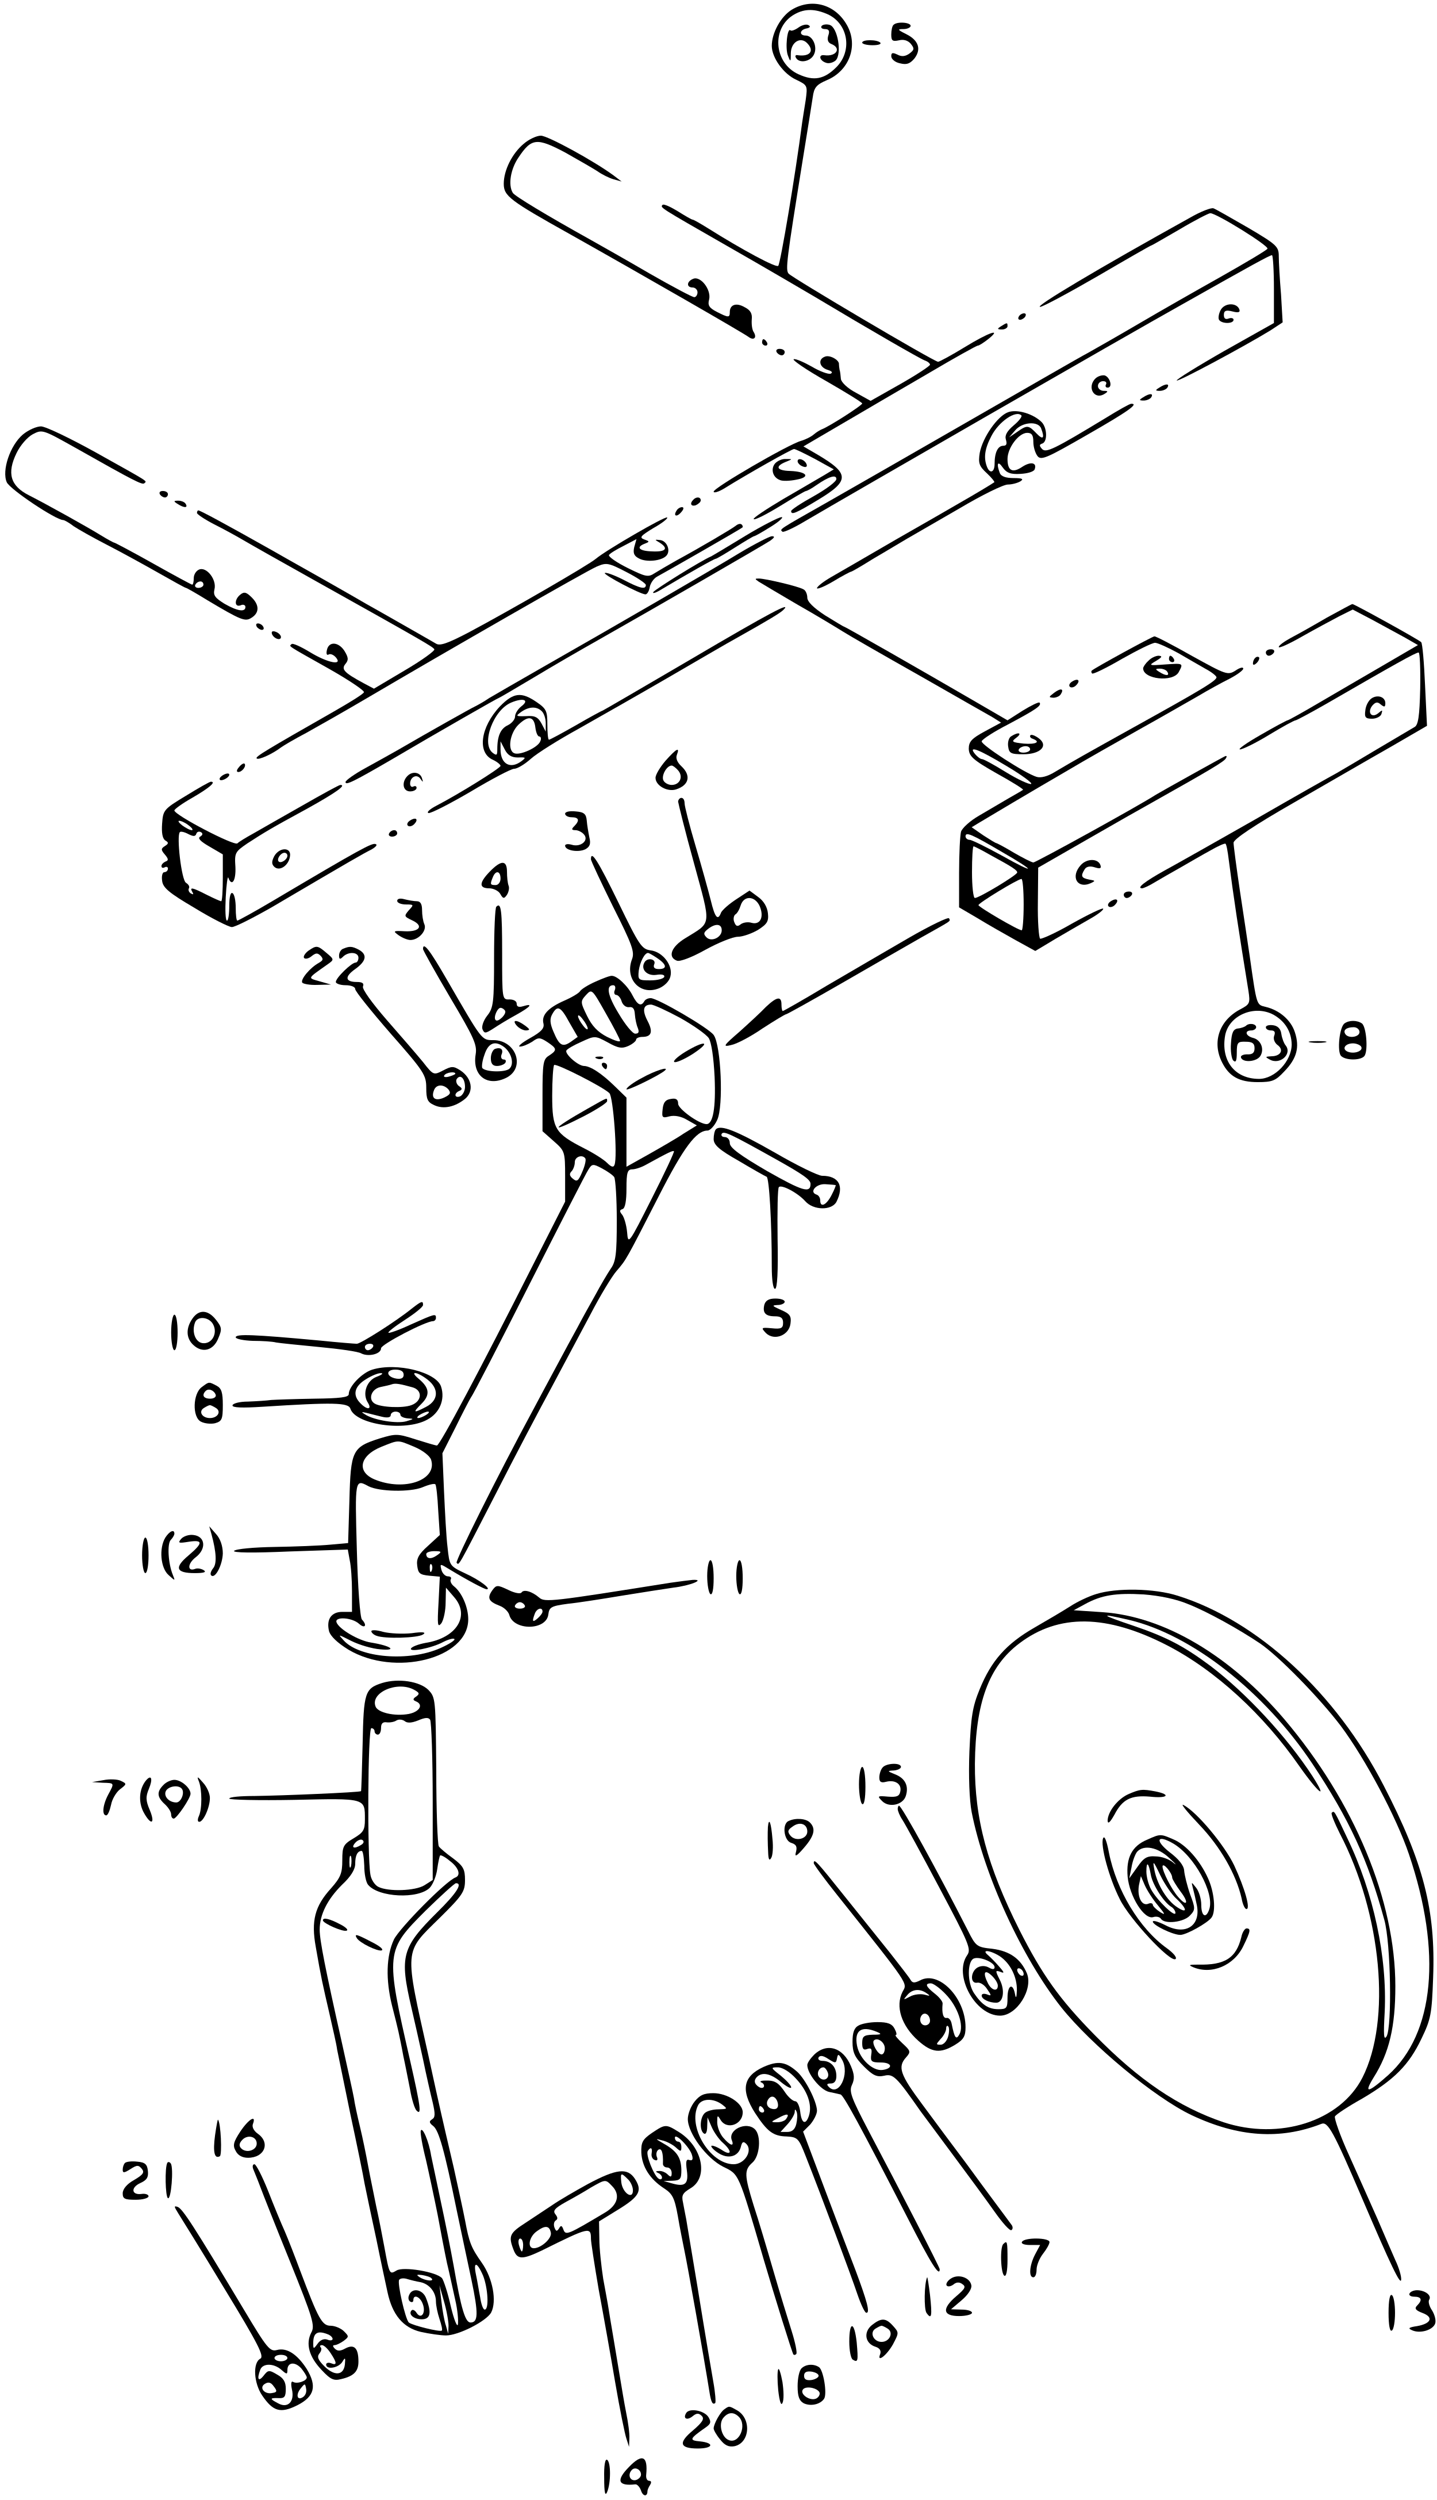 <?xml version="1.0" standalone="no"?>
<!DOCTYPE svg PUBLIC "-//W3C//DTD SVG 20010904//EN"
 "http://www.w3.org/TR/2001/REC-SVG-20010904/DTD/svg10.dtd">
<svg version="1.0" xmlns="http://www.w3.org/2000/svg"
 width="445pt" height="774pt" viewBox="0 0 445 774"
 preserveAspectRatio="xMidYMid meet">
<g transform="translate(0,774) scale(0.1,-0.1)"
fill="#000000" stroke="none">
<path d="M2452 7710 c-34 -21 -62 -72 -62 -112 0 -36 36 -87 76 -105 35 -17
35 -18 29 -63 -4 -25 -9 -56 -11 -70 -21 -162 -67 -435 -74 -443 -6 -7 -112
50 -217 116 -24 15 -45 27 -48 27 -3 0 -24 12 -46 26 -23 14 -43 23 -47 20 -8
-9 -12 -6 199 -127 107 -61 230 -133 274 -159 167 -100 323 -190 339 -196 9
-3 16 -9 16 -13 0 -4 -41 -31 -92 -60 l-92 -52 -45 25 c-27 14 -46 33 -47 43
-1 10 -2 23 -4 28 -1 6 -2 13 -2 17 2 13 -28 30 -43 24 -23 -8 -18 -33 8 -41
13 -4 17 -8 9 -12 -7 -2 -33 7 -58 22 -25 14 -50 25 -56 23 -6 -2 39 -33 101
-68 61 -35 111 -66 111 -69 0 -6 -103 -72 -125 -80 -5 -2 -17 -9 -25 -16 -8
-7 -26 -16 -40 -20 -39 -11 -270 -145 -270 -157 0 -5 15 -1 33 10 74 46 209
122 216 122 4 0 33 -14 65 -31 l58 -32 -28 -17 c-16 -9 -73 -43 -127 -74 -54
-32 -96 -60 -93 -63 3 -4 40 15 81 40 42 26 78 47 81 47 3 0 18 8 32 18 39 27
62 34 62 19 0 -8 -31 -31 -70 -53 -38 -21 -70 -42 -70 -46 0 -13 13 -8 84 35
98 59 97 81 -3 140 l-43 25 123 72 c68 40 188 110 267 156 78 46 146 84 150
84 4 0 18 9 32 20 45 36 2 21 -73 -25 -41 -25 -78 -45 -82 -45 -12 0 -452 260
-463 273 -10 12 -6 42 43 347 15 91 29 181 32 200 4 29 11 38 44 52 71 30 99
111 59 175 -37 61 -108 79 -168 43z m113 -15 c62 -30 75 -113 25 -163 -37 -37
-69 -44 -117 -22 -78 35 -85 146 -12 186 32 18 64 17 104 -1z"/>
<path d="M2473 7655 c-11 -8 -23 -12 -25 -9 -10 10 -17 -56 -8 -78 8 -21 9
-21 9 8 1 34 30 51 50 31 24 -24 10 -43 -28 -38 -7 2 -10 -2 -6 -8 10 -18 44
-12 55 9 13 24 -3 60 -25 60 -21 0 -19 18 3 22 10 2 13 6 6 10 -6 4 -20 1 -31
-7z"/>
<path d="M2544 7659 c-3 -5 2 -9 11 -9 12 0 15 -6 10 -20 -4 -13 -1 -22 9 -26
33 -13 16 -40 -21 -35 -19 3 -16 -16 4 -23 9 -4 23 0 31 7 20 21 6 103 -19
110 -10 3 -22 1 -25 -4z"/>
<path d="M2767 7663 c-4 -3 -7 -17 -7 -30 0 -19 4 -22 23 -18 15 4 28 0 37
-10 12 -15 12 -19 -4 -31 -13 -9 -24 -10 -37 -3 -15 7 -19 6 -19 -5 0 -9 12
-19 27 -22 20 -5 30 -2 44 14 23 29 14 57 -24 76 -28 14 -29 16 -9 16 12 0 22
5 22 10 0 11 -43 14 -53 3z"/>
<path d="M2670 7608 c0 -4 14 -8 32 -8 17 0 28 3 24 8 -10 10 -56 10 -56 0z"/>
<path d="M1622 7295 c-36 -30 -62 -82 -62 -124 0 -38 19 -52 205 -156 226
-127 539 -307 553 -318 16 -12 27 -3 16 15 -5 7 -7 24 -6 39 2 18 -4 29 -22
38 -26 15 -46 8 -46 -15 0 -18 -4 -18 -41 1 -23 12 -28 20 -23 38 7 30 -26 73
-49 64 -21 -8 -22 -27 -2 -27 8 0 15 -7 15 -15 0 -8 -5 -15 -10 -15 -6 0 -68
33 -138 73 -70 41 -152 87 -182 104 -140 78 -236 136 -242 146 -15 24 -7 74
18 110 40 60 57 61 144 15 41 -23 86 -49 100 -58 14 -10 36 -21 50 -25 l25 -7
-25 19 c-61 45 -204 123 -225 123 -13 0 -37 -11 -53 -25z"/>
<path d="M3685 7066 c-285 -158 -483 -276 -464 -276 8 0 88 43 178 95 89 52
164 95 166 95 2 0 41 23 88 50 47 28 90 50 95 50 19 0 182 -101 177 -110 -3
-5 -67 -43 -143 -86 -75 -42 -189 -107 -252 -144 -63 -37 -135 -78 -160 -92
-25 -13 -184 -105 -355 -203 -170 -98 -373 -214 -450 -258 -157 -89 -151 -85
-142 -93 3 -3 34 11 69 32 143 84 985 569 1173 674 211 119 267 150 274 150 3
0 6 -47 6 -105 l0 -105 -153 -86 c-84 -48 -150 -89 -148 -92 5 -4 210 106 290
155 l38 25 -5 86 c-4 48 -7 101 -7 119 0 30 -7 36 -95 88 -52 30 -101 58 -107
60 -7 3 -40 -10 -73 -29z"/>
<path d="M3780 6780 c-6 -11 -8 -25 -5 -30 8 -13 45 -13 45 0 0 5 -7 7 -15 4
-10 -4 -15 0 -15 11 0 13 6 16 26 11 19 -5 25 -3 22 6 -8 22 -46 21 -58 -2z"/>
<path d="M3155 6760 c-3 -5 -2 -10 4 -10 5 0 13 5 16 10 3 6 2 10 -4 10 -5 0
-13 -4 -16 -10z"/>
<path d="M3100 6730 c-13 -8 -12 -10 3 -10 9 0 17 5 17 10 0 12 -1 12 -20 0z"/>
<path d="M2360 6680 c0 -5 5 -10 11 -10 5 0 7 5 4 10 -3 6 -8 10 -11 10 -2 0
-4 -4 -4 -10z"/>
<path d="M2405 6650 c3 -5 10 -10 16 -10 5 0 9 5 9 10 0 6 -7 10 -16 10 -8 0
-12 -4 -9 -10z"/>
<path d="M3392 6568 c-27 -27 -3 -68 29 -47 11 7 11 9 -3 9 -10 0 -18 7 -18
15 0 8 7 15 16 15 8 0 12 -4 9 -10 -3 -5 -1 -10 5 -10 17 0 7 34 -10 38 -9 1
-21 -3 -28 -10z"/>
<path d="M3590 6540 c-13 -8 -13 -10 2 -10 9 0 20 5 23 10 8 13 -5 13 -25 0z"/>
<path d="M3540 6510 c-13 -8 -13 -10 2 -10 9 0 20 5 23 10 8 13 -5 13 -25 0z"/>
<path d="M3424 6446 c-160 -97 -185 -109 -197 -96 -9 10 -9 14 1 17 16 6 15
48 -2 66 -26 26 -76 41 -104 31 -33 -12 -79 -78 -88 -126 -5 -32 -2 -41 22
-63 15 -14 25 -27 23 -28 -5 -4 -65 -40 -109 -65 -19 -11 -107 -62 -195 -112
-88 -51 -179 -104 -202 -117 -24 -14 -43 -29 -43 -34 0 -4 23 5 50 21 28 17
53 30 55 30 3 0 35 19 72 42 38 22 84 50 103 61 19 11 92 53 161 93 69 41 136
74 150 74 13 0 31 5 39 10 11 7 6 10 -21 10 -24 0 -39 5 -43 16 -11 29 -6 39
9 17 12 -17 25 -22 55 -20 22 1 42 7 44 14 8 21 -12 25 -38 8 -31 -21 -46 -12
-46 24 0 35 35 81 61 81 14 0 19 -7 19 -28 0 -16 6 -35 13 -44 11 -14 29 -6
154 66 126 72 161 97 136 96 -5 0 -40 -20 -79 -44z m-261 8 c3 -3 -7 -17 -24
-31 -21 -18 -28 -31 -24 -44 4 -13 2 -19 -8 -19 -17 0 -27 -21 -27 -56 0 -27
-15 -32 -24 -8 -10 27 -7 54 14 94 23 45 76 81 93 64z m61 -40 c12 -31 6 -37
-14 -16 -25 26 -29 27 -60 5 l-25 -17 19 22 c22 26 71 29 80 6z"/>
<path d="M71 6395 c-40 -34 -66 -112 -50 -148 10 -22 152 -117 175 -117 3 0
18 -8 32 -19 15 -10 61 -36 102 -57 41 -21 112 -60 158 -86 46 -26 85 -48 88
-48 2 0 32 -17 66 -38 104 -62 117 -67 136 -55 25 15 26 39 2 63 -17 17 -24
19 -36 9 -19 -15 -18 -40 1 -33 8 4 15 1 15 -5 0 -17 -25 -13 -65 10 -29 18
-35 26 -31 44 8 30 -24 71 -47 62 -10 -4 -17 -16 -17 -27 0 -11 -2 -20 -5 -20
-2 0 -56 29 -120 65 -64 36 -119 65 -121 65 -2 0 -21 10 -42 23 -35 22 -164
94 -223 124 -57 29 -68 68 -38 130 12 25 34 50 51 59 29 15 31 14 131 -42 184
-104 208 -116 214 -110 8 8 20 0 -148 94 -81 45 -158 82 -172 82 -14 0 -39
-11 -56 -25z m559 -465 c0 -5 -7 -10 -16 -10 -8 0 -12 5 -9 10 3 6 10 10 16
10 5 0 9 -4 9 -10z"/>
<path d="M2400 6305 c-14 -17 -7 -43 15 -51 8 -4 31 -3 51 1 45 8 33 25 -19
27 -42 1 -48 14 -14 28 22 9 22 9 1 9 -12 1 -27 -6 -34 -14z"/>
<path d="M2470 6312 c0 -5 7 -13 16 -16 10 -4 14 -1 12 6 -5 15 -28 23 -28 10z"/>
<path d="M495 6210 c3 -5 10 -10 16 -10 5 0 9 5 9 10 0 6 -7 10 -16 10 -8 0
-12 -4 -9 -10z"/>
<path d="M2147 6193 c-12 -12 -7 -22 8 -17 8 4 15 10 15 15 0 11 -14 12 -23 2z"/>
<path d="M550 6180 c20 -13 33 -13 25 0 -3 6 -14 10 -23 10 -15 0 -15 -2 -2
-10z"/>
<path d="M2095 6159 c-11 -17 1 -21 15 -4 8 9 8 15 2 15 -6 0 -14 -5 -17 -11z"/>
<path d="M610 6152 c0 -4 24 -20 53 -35 28 -14 70 -37 92 -50 22 -13 123 -70
225 -127 338 -189 360 -202 365 -210 3 -4 -38 -34 -91 -65 l-96 -57 -32 17
c-61 33 -70 43 -56 60 10 12 9 20 -4 41 -19 28 -49 29 -54 0 -2 -10 0 -16 6
-12 5 3 15 -1 22 -9 23 -27 -26 -17 -80 16 -28 17 -54 29 -57 25 -8 -8 -18 -1
115 -76 62 -35 111 -68 109 -73 -1 -5 -43 -31 -92 -59 -212 -121 -246 -141
-240 -146 5 -6 49 14 75 34 8 6 44 27 80 46 36 20 117 66 180 103 260 153 687
398 718 411 30 13 36 12 92 -17 33 -17 60 -35 60 -40 0 -15 -18 -11 -71 17
-28 14 -53 23 -56 20 -5 -5 110 -66 126 -66 5 0 11 10 13 22 2 12 12 27 23 33
21 11 257 146 264 152 2 2 1 6 -2 9 -4 4 -12 2 -19 -4 -13 -10 -106 -65 -185
-108 -23 -13 -52 -30 -65 -38 -21 -14 -28 -12 -85 16 -34 17 -60 35 -57 40 3
5 23 17 45 28 l40 21 -7 -25 c-4 -18 -1 -27 15 -35 22 -12 68 -8 84 8 15 15 3
46 -18 49 -18 2 -19 2 -2 -8 28 -18 19 -29 -23 -27 -41 1 -52 13 -23 24 15 6
15 7 -2 13 -16 6 -11 11 28 35 27 15 46 30 43 33 -6 5 -189 -101 -221 -128
-22 -19 -266 -160 -394 -228 -63 -33 -88 -42 -100 -35 -9 5 -36 21 -61 35 -25
14 -94 54 -155 88 -60 35 -126 72 -145 83 -19 11 -84 47 -145 82 -142 80 -225
125 -231 125 -2 0 -4 -4 -4 -8z"/>
<path d="M2308 6081 c-54 -33 -101 -61 -105 -63 -31 -13 -174 -102 -180 -111
-3 -6 9 -2 28 10 74 44 160 93 165 93 3 0 30 16 60 35 30 19 57 35 59 35 3 0
26 13 53 30 26 16 40 30 32 29 -8 0 -59 -26 -112 -58z"/>
<path d="M2290 6028 c-92 -56 -382 -224 -605 -351 -77 -44 -153 -88 -170 -98
-16 -11 -36 -22 -44 -26 -13 -6 -136 -75 -241 -136 -19 -11 -63 -35 -97 -54
-35 -19 -63 -39 -63 -44 0 -11 23 0 145 71 146 86 328 190 331 190 1 0 49 28
106 62 56 34 148 87 203 118 166 94 509 292 530 306 14 10 15 14 5 14 -8 -1
-53 -24 -100 -52z"/>
<path d="M2350 5939 c8 -5 62 -37 120 -71 58 -33 121 -71 140 -83 19 -12 125
-73 235 -135 110 -63 212 -121 228 -130 l27 -17 -50 -27 c-41 -22 -50 -32 -50
-54 1 -23 12 -34 86 -76 47 -26 84 -49 82 -51 -2 -2 -21 -13 -44 -26 -22 -13
-63 -37 -92 -54 -28 -16 -53 -39 -56 -50 -3 -11 -6 -68 -6 -127 l0 -107 58
-34 c31 -19 84 -49 118 -68 l60 -33 60 36 c32 19 81 47 107 62 27 15 46 30 43
33 -2 3 -46 -18 -96 -46 -50 -29 -95 -49 -99 -47 -4 3 -8 54 -7 113 l1 107
155 89 c85 49 173 99 195 111 187 105 225 128 231 138 4 6 3 9 -2 7 -11 -5
-194 -107 -214 -119 -56 -36 -372 -210 -380 -210 -5 0 -32 14 -60 30 -28 17
-53 30 -55 30 -2 0 -20 11 -40 24 l-36 25 23 14 c28 17 161 96 278 164 47 28
144 83 215 123 72 40 155 88 185 105 30 18 74 42 98 54 23 12 42 26 42 31 0 6
-11 3 -24 -6 -24 -15 -29 -13 -134 45 -60 34 -112 61 -117 61 -6 0 -184 -97
-194 -106 -2 -2 -2 -6 1 -9 3 -3 44 17 92 45 48 27 94 50 103 50 8 0 41 -15
72 -32 31 -18 69 -40 85 -49 17 -9 31 -20 33 -25 3 -10 -46 -39 -257 -156
-144 -80 -183 -102 -242 -137 -24 -15 -45 -20 -58 -16 -36 11 -172 99 -170
110 1 6 38 30 83 53 86 46 104 58 96 67 -3 2 -26 -9 -52 -25 l-47 -30 -98 57
c-172 100 -405 233 -408 233 -2 0 -28 16 -59 35 -35 23 -55 42 -55 55 0 10 -5
22 -11 25 -13 9 -119 34 -139 34 -13 0 -13 -1 0 -10z m768 -571 c47 -28 81
-53 75 -55 -6 -2 -41 14 -77 36 -37 23 -70 41 -75 41 -5 0 -14 7 -21 15 -24
29 10 16 98 -37z m-16 -265 c108 -62 108 -72 1 -12 -49 27 -94 49 -100 49 -7
0 -13 5 -13 11 0 15 20 6 112 -48z m-35 -10 c70 -38 83 -47 83 -54 0 -8 -118
-79 -131 -79 -5 0 -9 36 -9 80 0 44 2 80 5 80 2 0 26 -12 52 -27z m103 -153
c0 -44 -3 -80 -6 -80 -11 0 -134 72 -134 78 1 7 119 79 133 81 4 1 7 -35 7
-79z"/>
<path d="M4109 5828 c-41 -24 -91 -52 -112 -63 -20 -11 -37 -23 -37 -28 0 -5
33 10 73 33 39 22 91 50 114 62 l42 21 61 -32 c33 -18 79 -43 101 -55 l40 -23
-108 -63 c-59 -34 -149 -87 -199 -116 -51 -30 -94 -54 -97 -54 -2 0 -40 -20
-83 -45 -44 -25 -72 -45 -64 -45 8 0 49 20 90 45 41 25 78 45 82 45 3 0 46 23
95 51 213 123 277 159 286 159 4 0 6 -50 5 -111 -2 -87 -6 -114 -18 -120 -8
-5 -58 -34 -110 -65 -52 -31 -111 -66 -130 -77 -19 -10 -132 -74 -250 -142
-118 -67 -245 -139 -282 -159 -63 -35 -90 -56 -71 -56 4 0 22 8 38 18 17 10
53 31 80 46 28 16 69 40 93 53 24 14 45 23 47 21 3 -2 7 -24 10 -49 15 -117
30 -215 61 -406 6 -39 4 -42 -24 -57 -66 -34 -90 -102 -57 -166 22 -43 53 -60
110 -60 45 0 55 4 82 33 39 40 48 75 33 121 -12 38 -48 69 -91 79 -28 7 -27 2
-49 157 -5 36 -19 126 -30 200 -11 74 -20 142 -20 151 0 11 64 54 188 125 103
59 237 137 299 172 l112 65 -6 126 c-3 69 -8 129 -12 133 -6 7 -207 118 -213
118 -2 0 -37 -19 -79 -42z m-166 -1229 c36 -20 56 -52 57 -92 0 -52 -52 -107
-101 -107 -76 0 -119 57 -105 135 12 62 90 95 149 64z"/>
<path d="M3858 4564 c-4 -3 -14 -7 -25 -8 -14 -2 -19 -13 -21 -46 -2 -23 2
-48 7 -53 8 -8 11 -1 11 24 0 32 3 35 28 34 20 0 27 -5 27 -20 0 -14 -6 -20
-23 -19 -12 0 -21 -4 -19 -10 6 -17 49 -13 60 5 13 21 2 50 -23 56 -23 6 -27
23 -5 23 8 0 15 5 15 10 0 11 -23 14 -32 4z"/>
<path d="M3920 4560 c0 -6 7 -10 16 -10 11 0 14 -5 10 -16 -4 -10 1 -22 10
-29 21 -15 10 -35 -19 -35 -19 -1 -20 -2 -5 -10 31 -18 71 17 49 44 -5 6 -11
22 -13 35 -2 16 -11 25 -25 27 -13 2 -23 -1 -23 -6z"/>
<path d="M2141 5700 c-150 -88 -274 -160 -275 -160 -2 0 -39 -20 -82 -45 -44
-25 -81 -45 -84 -45 -3 0 -5 21 -5 47 0 42 -3 49 -34 70 -47 32 -71 29 -113
-14 -60 -64 -71 -143 -22 -165 13 -6 24 -15 24 -19 0 -7 -132 -89 -200 -124
-19 -10 -30 -20 -23 -22 6 -2 65 28 130 66 65 39 126 71 135 71 10 0 33 14 52
31 19 17 86 59 148 93 62 35 185 105 273 156 88 51 187 109 220 127 96 54 129
74 140 84 31 30 -41 -8 -284 -151z m-527 -147 c-10 -8 -19 -22 -19 -31 0 -9
-10 -21 -22 -27 -22 -10 -33 -32 -33 -74 0 -20 -2 -21 -15 -11 -35 29 3 132
58 155 38 16 58 8 31 -12z m64 -15 c7 -7 12 -23 12 -37 l0 -26 -13 25 c-11 20
-20 25 -48 23 -32 -1 -33 0 -15 13 24 17 48 18 64 2z m-20 -51 c2 -15 7 -27
12 -27 5 0 7 -7 3 -15 -7 -19 -62 -44 -80 -37 -22 8 -15 61 12 88 31 30 49 27
53 -9z m-54 -92 c25 1 26 0 10 -12 -34 -25 -64 -8 -64 37 l0 25 13 -25 c9 -18
21 -25 41 -25z"/>
<path d="M795 5800 c3 -5 11 -10 16 -10 6 0 7 5 4 10 -3 6 -11 10 -16 10 -6 0
-7 -4 -4 -10z"/>
<path d="M842 5778 c5 -15 28 -23 28 -10 0 5 -7 13 -16 16 -10 4 -14 1 -12 -6z"/>
<path d="M3920 5720 c0 -5 4 -10 9 -10 6 0 13 5 16 10 3 6 -1 10 -9 10 -9 0
-16 -4 -16 -10z"/>
<path d="M3556 5694 c-9 -8 -16 -19 -16 -23 0 -34 92 -44 110 -12 15 28 15 28
-42 24 -51 -4 -52 -3 -28 11 18 11 21 15 8 16 -9 0 -24 -7 -32 -16z m59 -34
c8 -13 -5 -13 -25 0 -13 8 -13 10 2 10 9 0 20 -4 23 -10z"/>
<path d="M3620 5700 c0 -5 5 -10 11 -10 5 0 7 5 4 10 -3 6 -8 10 -11 10 -2 0
-4 -4 -4 -10z"/>
<path d="M3887 5703 c-4 -3 -7 -11 -7 -17 0 -6 5 -5 12 2 6 6 9 14 7 17 -3 3
-9 2 -12 -2z"/>
<path d="M3320 5630 c-8 -5 -11 -12 -7 -16 4 -4 13 -2 19 4 15 15 7 24 -12 12z"/>
<path d="M3264 5595 c-17 -13 -17 -14 -2 -15 9 0 20 5 23 11 11 17 0 20 -21 4z"/>
<path d="M4246 5577 c-9 -7 -17 -23 -18 -37 -3 -21 1 -25 21 -25 13 0 27 7 29
15 4 13 3 13 -10 2 -21 -17 -35 3 -18 24 10 11 16 12 26 3 11 -9 14 -8 14 4 0
20 -25 28 -44 14z"/>
<path d="M3132 5461 c-8 -4 -12 -19 -10 -32 3 -21 8 -24 47 -24 54 0 79 27 47
50 -11 8 -22 12 -25 9 -3 -4 0 -9 7 -11 26 -10 10 -18 -28 -15 -37 4 -39 6
-23 18 20 15 7 19 -15 5z m58 -41 c0 -5 -9 -10 -21 -10 -11 0 -17 5 -14 10 3
6 13 10 21 10 8 0 14 -4 14 -10z"/>
<path d="M2061 5385 c-17 -20 -31 -43 -31 -53 0 -24 36 -44 63 -36 41 13 48
43 17 72 -13 12 -18 25 -14 35 10 26 -1 20 -35 -18z m39 -30 c17 -20 5 -45
-20 -45 -11 0 -23 7 -26 15 -6 15 11 45 26 45 4 0 13 -7 20 -15z"/>
<path d="M740 5365 c-8 -9 -8 -15 -2 -15 12 0 26 19 19 26 -2 2 -10 -2 -17
-11z"/>
<path d="M690 5340 c-8 -5 -12 -11 -9 -14 2 -3 11 -1 19 4 8 5 12 11 9 14 -2
3 -11 1 -19 -4z"/>
<path d="M1262 5338 c-19 -19 -15 -48 8 -48 11 0 20 5 20 11 0 5 -4 7 -10 4
-5 -3 -10 1 -10 9 0 21 21 31 32 15 8 -12 9 -11 5 1 -5 19 -29 24 -45 8z"/>
<path d="M575 5276 c-68 -41 -70 -44 -73 -86 -2 -28 1 -46 10 -52 11 -6 10
-10 -1 -17 -13 -8 -13 -12 0 -27 11 -13 11 -18 2 -21 -7 -3 -13 -9 -13 -14 0
-6 5 -7 10 -4 6 3 10 1 10 -4 0 -6 -5 -11 -11 -11 -6 0 -9 -12 -7 -26 2 -22
21 -38 101 -85 54 -33 106 -59 115 -59 10 0 65 28 123 61 248 146 285 167 309
179 14 8 20 15 13 17 -11 4 -45 -14 -315 -174 -59 -35 -110 -63 -113 -63 -3 0
-5 18 -5 39 0 22 -4 43 -10 46 -6 4 -10 -12 -10 -39 0 -25 -3 -46 -7 -46 -5 0
-6 33 -4 72 2 40 6 67 8 61 11 -30 24 -9 22 33 -3 44 -1 47 37 73 54 35 72 46
186 108 88 49 122 73 102 73 -4 0 -57 -29 -118 -64 -62 -35 -130 -74 -151 -86
-22 -12 -45 -26 -50 -31 -11 -8 -195 88 -195 102 0 4 25 22 55 39 52 30 76 50
58 50 -4 0 -39 -20 -78 -44z m9 -91 c11 -8 15 -15 10 -15 -6 0 -19 7 -30 15
-10 8 -14 14 -9 14 6 0 19 -6 29 -14z m24 -26 c2 6 8 8 14 5 7 -4 6 -9 -2 -14
-9 -5 1 -15 29 -31 l41 -24 0 -72 c0 -40 -2 -73 -5 -73 -3 0 -23 9 -45 20 -45
23 -54 25 -44 8 4 -7 3 -8 -5 -4 -6 4 -9 11 -6 16 3 5 -1 12 -9 17 -14 8 -30
146 -19 157 3 3 15 0 26 -6 16 -8 22 -8 25 1z"/>
<path d="M2100 5258 c1 -7 22 -93 49 -190 54 -199 56 -181 -26 -232 -45 -27
-56 -59 -27 -70 9 -4 46 10 89 34 40 22 85 40 100 40 15 0 43 10 62 21 28 18
34 26 31 52 -2 19 -13 38 -30 50 l-27 20 -41 -27 c-23 -15 -43 -33 -47 -41
-10 -27 -19 -16 -32 38 -7 28 -28 104 -47 168 -19 64 -34 123 -34 132 0 10 -4
17 -10 17 -5 0 -10 -6 -10 -12z m252 -322 c15 -34 3 -60 -24 -53 -12 4 -28 1
-35 -5 -9 -7 -14 -6 -19 7 -4 9 -2 20 3 24 6 3 13 16 17 29 10 30 43 29 58 -2z
m-117 -76 c0 -22 -32 -37 -47 -22 -11 11 -9 16 7 28 22 16 40 14 40 -6z"/>
<path d="M1750 5221 c0 -6 9 -11 20 -11 23 0 26 -10 8 -28 -9 -9 -8 -12 4 -12
8 0 21 -6 27 -14 15 -18 -11 -40 -39 -31 -11 3 -20 2 -20 -3 0 -15 41 -22 63
-11 14 8 17 17 12 37 -3 15 -7 38 -8 52 -2 20 -8 26 -34 28 -19 2 -33 -1 -33
-7z"/>
<path d="M1270 5200 c-8 -5 -11 -12 -7 -16 4 -4 13 -2 19 4 15 15 7 24 -12 12z"/>
<path d="M1205 5160 c-3 -5 1 -10 9 -10 9 0 16 5 16 10 0 6 -4 10 -9 10 -6 0
-13 -4 -16 -10z"/>
<path d="M849 5089 c-8 -16 -8 -24 0 -32 16 -16 45 3 49 32 5 29 -33 29 -49 0z
m41 2 c0 -12 -20 -25 -27 -18 -7 7 6 27 18 27 5 0 9 -4 9 -9z"/>
<path d="M1830 5080 c0 -5 31 -71 68 -146 60 -119 68 -141 59 -164 -23 -61 26
-114 85 -89 16 7 31 22 34 36 9 34 -24 77 -62 81 -27 4 -35 16 -99 148 -63
129 -85 164 -85 134z m205 -306 c30 -20 32 -34 5 -34 -13 0 -18 5 -14 15 7 16
-21 22 -30 6 -13 -21 7 -43 36 -39 18 3 27 0 25 -6 -2 -6 -21 -11 -43 -11 -37
0 -39 1 -36 30 4 27 18 55 29 55 2 0 15 -7 28 -16z"/>
<path d="M3347 5062 c-33 -36 -11 -75 31 -56 15 7 14 8 -5 11 -25 5 -27 11
-14 32 5 8 16 11 31 6 16 -5 21 -4 18 6 -7 22 -42 22 -61 1z"/>
<path d="M1517 5042 c-34 -35 -34 -52 -2 -52 13 0 29 -8 34 -17 9 -16 12 -16
21 -3 5 8 8 21 5 28 -3 8 -5 27 -5 43 0 37 -18 37 -53 1z m33 -22 c0 -11 -7
-20 -15 -20 -17 0 -18 2 -9 24 9 23 24 20 24 -4z"/>
<path d="M3480 4970 c0 -5 4 -10 9 -10 6 0 13 5 16 10 3 6 -1 10 -9 10 -9 0
-16 -4 -16 -10z"/>
<path d="M1230 4951 c0 -6 12 -11 27 -11 25 0 25 -1 9 -18 -15 -18 -15 -19 10
-31 37 -17 24 -36 -22 -34 -36 2 -38 1 -20 -12 11 -8 28 -15 37 -15 26 0 52
30 43 49 -4 9 -7 28 -7 44 0 18 -5 27 -16 27 -9 0 -26 3 -38 6 -14 4 -23 2
-23 -5z"/>
<path d="M3440 4950 c-8 -5 -11 -12 -7 -16 4 -4 13 -2 19 4 15 15 7 24 -12 12z"/>
<path d="M1537 4933 c-4 -3 -7 -75 -7 -158 0 -139 -2 -155 -21 -179 -12 -15
-18 -34 -15 -42 6 -14 9 -14 34 2 15 10 46 29 70 42 45 25 55 37 22 27 -13 -4
-20 -2 -20 8 0 8 -10 13 -22 13 -23 -1 -23 0 -23 141 0 135 -3 161 -18 146z
m27 -322 c6 -10 -22 -37 -29 -29 -8 7 5 38 15 38 5 0 11 -4 14 -9z"/>
<path d="M2815 4837 c-66 -38 -180 -105 -254 -148 -73 -44 -135 -79 -137 -79
-2 0 -4 9 -4 20 0 27 -14 25 -48 -7 -15 -16 -52 -50 -82 -77 -51 -44 -53 -48
-25 -41 16 3 60 26 96 51 37 24 70 44 73 44 3 0 82 44 174 97 92 53 203 117
247 142 96 54 88 48 84 58 -2 5 -58 -22 -124 -60z"/>
<path d="M954 4796 c-10 -8 -16 -18 -12 -22 4 -4 15 -1 23 6 13 10 18 11 28 1
9 -10 8 -14 -6 -22 -27 -15 -57 -51 -51 -61 3 -4 24 -8 47 -7 l42 1 -35 10
c-38 11 -40 7 25 53 20 14 20 15 -4 35 -28 24 -31 24 -57 6z"/>
<path d="M1063 4803 c-7 -2 -13 -12 -13 -21 0 -12 3 -13 12 -4 17 17 48 15 48
-3 0 -8 -4 -15 -9 -15 -12 0 -61 -47 -61 -60 0 -5 14 -10 30 -10 17 0 30 -5
30 -12 0 -7 50 -69 110 -138 103 -117 110 -128 110 -168 0 -35 4 -44 24 -53
29 -14 65 -6 96 19 28 23 22 64 -14 88 -22 14 -27 14 -54 0 -29 -15 -30 -15
-62 26 -18 22 -69 81 -112 130 -46 53 -77 96 -74 104 4 10 -2 14 -19 14 -36 0
-39 16 -5 40 35 25 38 45 11 60 -21 11 -29 11 -48 3z m347 -387 c0 -2 -9 -6
-20 -9 -11 -3 -18 -1 -14 4 5 9 34 13 34 5z m30 -41 c0 -12 -7 -25 -15 -29
-18 -7 -20 10 -2 17 9 4 9 8 -2 15 -7 5 -10 15 -7 21 11 17 26 3 26 -24z m-51
-8 c8 -11 5 -16 -14 -25 -27 -12 -41 -2 -31 23 7 19 30 19 45 2z"/>
<path d="M1310 4802 c0 -4 38 -72 84 -150 73 -123 84 -146 79 -176 -11 -67 37
-102 96 -72 59 31 29 116 -41 116 -37 0 -34 -3 -144 187 -53 92 -74 119 -74
95z m252 -304 c23 -19 31 -53 15 -67 -14 -11 -71 -10 -83 2 -3 3 -1 22 6 41
12 38 33 46 62 24z"/>
<path d="M1533 4493 c-7 -3 -13 -16 -13 -29 0 -17 6 -24 19 -24 11 0 23 5 26
10 3 6 1 10 -5 10 -7 0 -10 7 -7 15 7 16 -2 24 -20 18z"/>
<path d="M1844 4701 c-23 -10 -45 -24 -48 -30 -4 -6 -26 -19 -49 -29 -50 -22
-71 -45 -64 -71 3 -14 -6 -25 -42 -45 -25 -14 -39 -26 -31 -26 9 0 25 7 38 15
19 14 24 14 47 -1 30 -20 31 -25 5 -42 -18 -11 -20 -23 -20 -123 l0 -111 35
-31 c34 -30 35 -32 35 -109 l0 -78 -100 -197 c-160 -317 -288 -558 -297 -558
-4 0 -34 9 -66 19 -56 18 -61 18 -111 3 -85 -27 -90 -37 -94 -192 l-4 -132
-56 -5 c-31 -3 -109 -6 -172 -7 -63 -1 -119 -6 -125 -12 -6 -6 57 -7 171 -2
l181 6 6 -33 c4 -18 7 -61 7 -96 l0 -64 -30 0 c-34 0 -50 -23 -41 -60 5 -16
26 -36 60 -57 143 -85 371 -28 371 94 0 37 -19 82 -44 102 -9 7 -13 17 -10 22
3 5 -1 9 -9 9 -8 0 -17 9 -20 20 -5 20 -5 20 26 1 51 -31 107 -61 114 -61 16
0 -22 29 -66 49 -49 23 -49 24 -55 80 -4 31 -8 109 -11 174 l-5 118 41 81 c22
45 44 87 48 93 5 5 86 162 180 348 94 185 176 346 183 356 11 18 14 19 42 4
17 -9 34 -21 38 -27 4 -6 8 -67 8 -134 0 -105 -3 -128 -19 -150 -10 -15 -32
-52 -48 -82 -17 -30 -42 -75 -55 -100 -14 -25 -43 -79 -65 -120 -22 -41 -56
-104 -75 -140 -107 -198 -239 -463 -234 -468 8 -8 1 -20 121 213 59 116 137
264 173 330 35 66 89 167 120 225 30 58 67 119 81 135 31 36 29 33 131 232 77
151 116 203 151 203 8 0 22 15 30 33 20 42 12 231 -11 263 -16 22 -174 114
-195 114 -8 0 -17 -4 -20 -10 -10 -17 -21 -11 -36 18 -15 30 -48 61 -64 61 -5
1 -29 -8 -51 -18z m60 -26 c-4 -8 -1 -15 4 -15 6 0 14 -9 17 -20 4 -12 14 -19
23 -18 12 2 17 -5 18 -22 1 -14 5 -33 9 -42 5 -13 3 -18 -8 -18 -8 0 -31 28
-51 62 -35 57 -40 88 -17 88 6 0 8 -7 5 -15z m16 -157 c0 -5 -18 1 -40 12 -29
15 -47 34 -62 65 -21 43 -21 45 -3 65 18 19 18 19 61 -57 24 -42 44 -80 44
-85z m186 71 c41 -23 81 -51 89 -63 8 -13 15 -59 18 -121 4 -95 -5 -145 -25
-145 -23 0 -88 47 -88 63 0 13 -6 18 -22 15 -17 -2 -24 -11 -26 -32 -3 -26 -1
-28 21 -22 16 4 37 0 55 -11 l30 -17 -42 -26 c-22 -15 -71 -43 -108 -64 l-68
-38 0 107 0 107 -37 36 c-40 39 -75 62 -95 62 -19 1 -60 38 -54 48 3 5 24 17
47 27 41 19 42 19 81 -2 32 -18 44 -20 64 -11 13 6 24 15 24 20 0 4 9 8 19 8
29 0 34 16 16 50 -17 33 -13 50 11 50 8 0 49 -19 90 -41z m-343 -14 l26 -45
-21 -15 c-26 -18 -36 -12 -54 31 -11 25 -12 40 -4 54 16 29 26 25 53 -25z m57
-19 c0 -6 -7 -1 -15 10 -8 10 -15 23 -15 28 0 6 7 1 15 -10 8 -10 15 -23 15
-28z m67 -200 c12 -11 26 -197 16 -222 -3 -9 -10 -7 -23 6 -11 11 -43 31 -71
45 -90 46 -99 60 -99 163 0 49 3 91 6 95 6 6 150 -67 171 -87z m131 -327 c-71
-141 -73 -143 -76 -104 -2 22 -9 46 -15 54 -9 11 -9 15 1 18 8 3 12 25 12 64
0 49 3 59 18 59 9 0 28 6 42 14 71 39 84 45 87 42 2 -2 -29 -68 -69 -147z
m-205 124 c2 -5 -2 -23 -10 -41 -12 -28 -16 -32 -29 -21 -10 8 -12 15 -4 23 5
5 10 18 10 28 0 18 25 25 33 11z m-530 -892 c26 -11 48 -28 52 -40 20 -63 -83
-99 -175 -61 -57 24 -46 74 21 101 55 22 49 22 102 0z m-142 -122 c33 -17 130
-19 168 -3 19 8 36 12 39 9 3 -2 7 -39 9 -81 l5 -76 -37 -34 c-28 -25 -36 -39
-33 -61 3 -24 8 -28 37 -31 l33 -3 -4 -81 c-4 -69 -3 -78 9 -63 7 11 13 39 13
64 l1 46 25 -29 c51 -58 8 -127 -88 -142 -21 -4 -41 -11 -45 -17 -8 -13 63 0
100 20 16 8 31 12 34 9 4 -3 -16 -16 -43 -28 -96 -43 -251 -31 -300 24 -18 20
-18 19 24 -2 24 -12 64 -24 90 -26 54 -5 33 11 -29 21 -39 6 -100 42 -107 63
-6 18 48 15 70 -5 18 -16 26 -5 9 13 -6 5 -13 102 -16 217 -6 217 -6 219 36
196z m212 -214 c-18 -13 -33 -11 -33 4 0 5 11 9 25 9 23 0 24 -2 8 -13z m-16
-47 c-3 -8 -6 -5 -6 6 -1 11 2 17 5 13 3 -3 4 -12 1 -19z"/>
<path d="M2121 4483 c-24 -15 -39 -29 -32 -31 6 -2 33 10 59 27 57 38 34 41
-27 4z"/>
<path d="M1848 4463 c7 -3 16 -2 19 1 4 3 -2 6 -13 5 -11 0 -14 -3 -6 -6z"/>
<path d="M1865 4440 c3 -5 8 -10 11 -10 2 0 4 5 4 10 0 6 -5 10 -11 10 -5 0
-7 -4 -4 -10z"/>
<path d="M1988 4403 c-27 -14 -48 -30 -48 -35 0 -7 104 44 119 58 15 14 -32
-1 -71 -23z"/>
<path d="M1820 4308 c-115 -65 -122 -80 -9 -22 38 20 69 40 69 45 0 12 4 13
-60 -23z"/>
<path d="M1150 2690 c0 -4 7 -11 16 -14 25 -10 128 -7 144 4 11 7 0 9 -35 4
-28 -3 -68 -1 -88 4 -20 6 -37 7 -37 2z"/>
<path d="M1600 4565 c7 -8 20 -15 29 -15 13 1 13 3 -3 15 -26 19 -42 19 -26 0z"/>
<path d="M4164 4572 c-16 -10 -24 -88 -11 -101 15 -15 64 -14 73 1 11 18 5 91
-9 100 -15 10 -39 10 -53 0z m46 -27 c0 -16 -35 -21 -44 -6 -8 12 4 21 26 21
10 0 18 -7 18 -15z m5 -45 c8 -13 -20 -24 -41 -16 -20 8 -9 26 16 26 10 0 22
-5 25 -10z"/>
<path d="M4058 4513 c12 -2 32 -2 45 0 12 2 2 4 -23 4 -25 0 -35 -2 -22 -4z"/>
<path d="M2217 4244 c-4 -4 -7 -18 -7 -30 0 -18 16 -33 78 -68 42 -25 81 -47
86 -49 8 -3 16 -141 16 -279 0 -40 4 -68 10 -68 7 0 10 53 8 154 -1 85 0 158
4 161 8 9 59 -18 82 -44 25 -28 81 -29 96 -2 25 49 8 81 -44 81 -12 0 -78 32
-145 71 -121 69 -169 88 -184 73z m188 -94 c82 -46 105 -62 105 -75 0 -30 -24
-23 -135 40 -84 49 -115 72 -115 86 0 11 -7 19 -16 19 -8 0 -12 5 -9 10 6 10
27 0 170 -80z m183 -79 c1 0 -4 -14 -13 -31 -16 -31 -35 -40 -35 -16 0 8 -5
16 -12 18 -23 8 0 34 28 32 16 -1 30 -2 32 -3z"/>
<path d="M2367 3701 c-6 -25 3 -36 33 -36 18 0 25 -5 25 -20 0 -17 -6 -20 -35
-17 -33 3 -34 2 -18 -15 26 -25 72 -7 76 30 3 23 -2 30 -30 42 -27 12 -29 14
-10 15 12 0 22 5 22 10 0 6 -13 10 -29 10 -20 0 -30 -6 -34 -19z"/>
<path d="M1274 3688 c-47 -38 -157 -108 -169 -108 -5 0 -57 4 -115 10 -206 19
-260 21 -260 10 0 -5 24 -10 53 -11 28 0 61 -2 72 -5 11 -2 71 -8 133 -14 63
-6 122 -14 131 -20 22 -11 61 -2 61 16 0 12 138 84 161 84 5 0 9 5 9 10 0 14
-3 13 -77 -20 -36 -17 -68 -28 -70 -26 -3 2 20 20 51 40 31 20 56 40 56 46 0
14 -4 13 -36 -12z m-119 -118 c-3 -5 -10 -10 -16 -10 -5 0 -9 5 -9 10 0 6 7
10 16 10 8 0 12 -4 9 -10z"/>
<path d="M596 3658 c-21 -30 -20 -61 3 -82 28 -26 62 -17 77 21 12 28 11 34
-7 57 -25 32 -53 33 -73 4z m64 -18 c15 -28 -4 -62 -33 -58 -22 3 -34 35 -23
64 8 21 44 17 56 -6z"/>
<path d="M530 3615 c0 -30 5 -55 10 -55 6 0 10 25 10 55 0 30 -4 55 -10 55 -5
0 -10 -25 -10 -55z"/>
<path d="M1153 3500 c-32 -10 -73 -52 -73 -76 0 -10 -27 -13 -107 -14 -60 -1
-119 -3 -133 -4 -14 -2 -46 -4 -72 -5 -27 0 -48 -6 -48 -12 0 -7 30 -8 93 -4
220 14 266 13 272 -6 16 -49 169 -72 238 -34 38 20 56 62 43 102 -14 45 -137
76 -213 53z m97 -16 c0 -10 -7 -14 -22 -12 -32 5 -35 28 -4 28 17 0 26 -5 26
-16z m-83 -6 c-31 -11 -46 -52 -28 -80 14 -22 -2 -24 -23 -2 -25 25 -19 52 17
74 17 11 39 20 47 19 8 0 3 -5 -13 -11z m157 -9 c36 -28 34 -64 -4 -84 -40
-21 -43 -19 -15 9 28 28 25 50 -9 78 -30 25 -4 22 28 -3z m-46 -24 c31 -9 29
-43 -4 -55 -26 -10 -95 -7 -114 5 -21 13 -10 45 18 51 15 3 32 7 37 9 10 3 24
1 63 -10z m-95 -91 c17 -4 27 -2 27 5 0 6 7 11 15 11 8 0 15 -4 15 -10 0 -5
10 -10 23 -11 20 -1 19 -2 -5 -9 -28 -8 -99 3 -127 21 -13 8 -13 9 4 5 11 -3
32 -8 48 -12z m137 6 c-8 -5 -19 -10 -25 -10 -5 0 -3 5 5 10 8 5 20 10 25 10
6 0 3 -5 -5 -10z"/>
<path d="M625 3446 c-28 -20 -30 -93 -3 -107 11 -6 31 -8 44 -5 21 6 24 12 24
56 0 39 -4 52 -19 60 -25 13 -23 13 -46 -4z m43 -24 c2 -7 -6 -12 -17 -12 -21
0 -27 11 -14 24 9 9 26 2 31 -12z m1 -41 c17 -11 5 -31 -19 -31 -24 0 -36 20
-19 31 8 5 16 9 19 9 3 0 11 -4 19 -9z"/>
<path d="M655 2990 c15 -55 17 -91 5 -105 -7 -9 -10 -18 -6 -22 12 -12 35 32
36 68 0 23 -8 46 -21 60 l-21 24 7 -25z"/>
<path d="M512 2980 c-20 -33 -15 -94 10 -116 21 -19 21 -19 13 1 -14 34 -18
96 -6 108 6 6 11 15 11 19 0 15 -15 8 -28 -12z"/>
<path d="M561 2976 c-11 -13 -8 -14 23 -9 46 7 45 -4 -1 -43 -44 -37 -38 -54
20 -54 29 0 37 3 28 9 -8 5 -20 7 -27 4 -24 -9 -24 16 2 36 34 26 30 65 -7 69
-14 2 -31 -4 -38 -12z"/>
<path d="M440 2925 c0 -30 5 -55 10 -55 6 0 10 25 10 55 0 30 -4 55 -10 55 -5
0 -10 -25 -10 -55z"/>
<path d="M2190 2861 c0 -28 5 -53 10 -56 6 -4 10 15 10 49 0 31 -4 56 -10 56
-5 0 -10 -22 -10 -49z"/>
<path d="M2280 2861 c0 -28 5 -53 10 -56 6 -4 10 15 10 49 0 31 -4 56 -10 56
-5 0 -10 -22 -10 -49z"/>
<path d="M2075 2840 c-364 -58 -388 -61 -405 -46 -22 19 -48 27 -55 16 -3 -5
-21 -2 -41 8 -34 16 -37 16 -50 -2 -16 -23 -11 -34 23 -47 14 -5 27 -18 30
-28 13 -50 115 -49 121 1 3 23 9 26 60 33 31 3 107 15 167 25 61 10 133 21
160 25 52 6 101 26 60 24 -11 -1 -42 -5 -70 -9z m-450 -70 c3 -5 -3 -10 -15
-10 -12 0 -18 5 -15 10 3 6 10 10 15 10 5 0 12 -4 15 -10z m55 -19 c0 -5 -7
-14 -15 -21 -16 -14 -18 -10 -9 14 6 17 24 22 24 7z"/>
<path d="M3394 2805 c-23 -7 -59 -24 -80 -38 -22 -14 -71 -43 -111 -66 -87
-50 -133 -102 -169 -190 -23 -56 -27 -85 -32 -193 -3 -78 0 -151 7 -188 39
-197 156 -451 278 -605 93 -116 289 -279 403 -333 144 -68 274 -77 402 -27 20
8 37 -22 128 -235 86 -201 118 -268 119 -247 1 10 -7 37 -18 60 -10 23 -35 80
-55 127 -21 47 -60 135 -88 197 -28 61 -47 116 -44 121 3 6 41 31 84 55 100
59 145 104 184 186 29 60 32 76 36 189 8 209 -30 356 -153 594 -147 286 -391
511 -638 588 -72 23 -190 25 -253 5z m288 -32 c58 -23 155 -77 219 -120 58
-39 185 -169 251 -256 76 -102 172 -282 211 -397 103 -304 79 -555 -64 -684
-63 -56 -77 -59 -45 -7 48 76 67 156 67 282 0 265 -126 570 -344 827 -168 197
-372 318 -562 331 l-90 6 35 19 c51 28 95 35 182 30 50 -4 100 -14 140 -31z
m-185 -48 c194 -46 419 -223 567 -445 115 -173 172 -297 223 -484 20 -72 24
-329 7 -360 -9 -14 -10 4 -6 75 8 170 -34 369 -116 539 -41 87 -40 85 -48 78
-3 -3 9 -32 25 -64 130 -250 160 -579 70 -756 -69 -135 -257 -195 -430 -138
-139 47 -262 130 -400 271 -109 111 -162 186 -232 324 -100 199 -139 345 -138
515 2 189 43 301 137 372 122 93 271 91 459 -6 149 -77 297 -213 409 -374 60
-85 90 -108 40 -30 -79 121 -204 256 -316 341 -82 61 -135 89 -238 124 -104
35 -108 40 -13 18z"/>
<path d="M3495 2186 c-34 -15 -65 -55 -65 -83 1 -11 8 -4 21 19 25 48 51 61
110 56 54 -6 67 6 18 16 -42 8 -49 7 -84 -8z"/>
<path d="M3713 2092 c67 -70 115 -155 132 -229 3 -18 10 -33 15 -33 13 0 -5
64 -38 135 -30 63 -116 166 -157 187 -11 6 11 -21 48 -60z"/>
<path d="M3416 2049 c-9 -21 18 -122 52 -189 30 -61 155 -195 172 -185 6 4 -5
18 -27 34 -85 61 -156 180 -179 296 -7 37 -14 54 -18 44z"/>
<path d="M3553 2045 c-48 -20 -66 -56 -61 -115 6 -61 51 -133 79 -125 9 3 20
1 24 -5 11 -18 71 -11 90 10 17 18 17 22 0 67 -9 26 -17 59 -18 72 -1 16 -17
36 -45 57 -47 37 -39 56 11 27 65 -38 128 -153 112 -203 -10 -31 -25 -23 -25
13 0 18 -7 42 -16 53 -15 19 -15 19 -10 -1 3 -11 8 -32 11 -47 17 -68 -32
-102 -96 -68 -22 11 -39 16 -39 11 0 -11 62 -41 85 -41 19 0 85 37 97 54 14
19 8 80 -11 121 -25 56 -69 105 -108 121 -39 17 -40 17 -80 -1z m68 -57 c20
-18 25 -25 13 -15 -12 11 -37 20 -55 20 -27 2 -37 -4 -57 -33 l-25 -35 7 34
c3 19 11 40 17 48 20 23 64 15 100 -19z m23 -127 c33 -31 34 -47 1 -25 -31 20
-61 69 -70 114 -6 32 -4 31 18 -15 13 -27 36 -61 51 -74z m-80 74 c6 -31 40
-84 63 -98 7 -4 13 -13 13 -19 0 -16 -59 41 -76 74 -8 15 -14 39 -14 54 0 34
7 28 14 -11z m66 -8 c0 -4 12 -24 26 -43 27 -35 20 -49 -8 -16 -20 23 -48 78
-48 94 1 14 30 -20 30 -35z m-44 -86 c23 -28 24 -31 6 -20 -12 8 -22 18 -22
22 0 5 -7 7 -15 3 -20 -7 -34 23 -28 58 l6 28 12 -28 c7 -16 25 -44 41 -63z"/>
<path d="M3844 1743 c-16 -65 -51 -87 -134 -85 -28 0 -31 -1 -15 -8 57 -24
126 5 155 65 23 47 24 55 10 55 -5 0 -13 -12 -16 -27z"/>
<path d="M1184 2530 c-54 -17 -58 -29 -61 -188 -2 -80 -4 -146 -5 -147 -5 -4
-247 -14 -330 -15 -43 0 -78 -3 -78 -8 0 -4 91 -6 201 -4 223 5 219 6 219 -61
0 -33 -5 -40 -35 -58 -32 -19 -35 -25 -35 -68 0 -40 -5 -53 -35 -87 -50 -55
-62 -100 -47 -182 17 -98 21 -114 42 -205 10 -45 22 -95 24 -112 3 -16 22
-106 41 -200 20 -93 40 -190 44 -215 5 -25 21 -101 36 -170 14 -69 30 -143 35
-166 15 -70 48 -110 103 -123 27 -6 62 -11 78 -11 39 0 125 44 140 71 18 35 5
106 -29 154 -33 47 -39 62 -52 132 -5 26 -21 100 -35 163 -42 179 -42 182 -54
235 -6 28 -17 77 -24 110 -75 336 -77 318 34 427 72 71 79 82 79 118 0 33 -5
43 -37 67 -21 15 -41 32 -44 37 -4 5 -8 111 -8 235 -2 223 -2 226 -25 250 -27
26 -92 36 -142 21z m98 -21 c17 -9 18 -13 7 -21 -11 -7 -11 -11 -1 -15 24 -10
12 -32 -22 -39 -44 -8 -96 4 -103 23 -17 43 67 80 119 52z m58 -346 l0 -243
-25 -16 c-28 -18 -113 -21 -144 -5 -11 6 -22 23 -24 38 -10 57 -8 453 3 453 5
0 10 -4 10 -10 0 -5 5 -10 10 -10 6 0 10 9 10 21 0 14 6 19 18 17 9 -1 23 1
30 6 7 4 18 3 25 -2 8 -7 22 -6 42 2 21 9 32 10 37 2 4 -6 8 -120 8 -253z
m-221 -134 c-22 -14 -33 -10 -19 6 7 8 17 12 22 9 6 -4 5 -10 -3 -15z m9 -64
c0 -25 5 -52 12 -60 32 -39 155 -45 191 -9 10 11 20 36 23 58 3 21 7 40 9 42
2 2 16 -5 30 -17 27 -20 35 -44 18 -51 -29 -10 -173 -156 -191 -192 -24 -51
-26 -124 -6 -205 8 -31 17 -67 20 -81 3 -14 10 -47 15 -75 6 -27 15 -74 21
-104 5 -30 14 -59 20 -65 16 -16 13 10 -20 155 -77 336 -76 340 48 464 48 47
90 85 94 85 22 0 1 -32 -58 -90 -110 -109 -117 -136 -80 -295 9 -38 25 -110
36 -160 10 -49 24 -110 30 -134 8 -35 8 -46 -2 -52 -10 -6 -9 -11 4 -21 17
-14 34 -73 72 -259 13 -63 34 -160 46 -217 22 -105 21 -132 -3 -132 -16 0 -29
42 -52 175 -9 50 -27 140 -40 200 -13 61 -26 124 -30 142 -7 45 -27 90 -32 77
-2 -7 5 -47 16 -90 10 -44 26 -119 36 -169 9 -49 22 -117 29 -150 8 -33 19
-85 26 -116 7 -30 10 -64 8 -75 -2 -10 -12 14 -22 56 -9 41 -22 80 -27 87 -17
20 -120 37 -141 24 -22 -13 -22 -13 -38 74 -6 33 -17 89 -25 125 -7 36 -19 92
-25 125 -6 33 -17 87 -25 120 -8 33 -17 74 -19 90 -3 17 -20 93 -37 170 -52
232 -69 318 -69 351 0 47 24 94 69 139 28 26 41 48 41 65 0 26 7 40 20 40 4 0
7 -20 8 -45z m-41 -2 c-3 -10 -5 -4 -5 12 0 17 2 24 5 18 2 -7 2 -21 0 -30z
m409 -1268 c15 -38 19 -105 5 -105 -5 0 -11 17 -14 38 -4 20 -9 52 -13 70 -9
42 3 41 22 -3z m-160 -8 c11 -11 -19 -8 -36 3 -12 8 -10 9 7 7 12 -2 26 -6 29
-10z m-34 -12 c28 -6 48 -31 48 -60 0 -12 5 -36 11 -54 6 -18 10 -34 7 -36 -5
-5 -91 16 -102 25 -11 11 -36 121 -30 132 3 5 14 6 24 3 10 -3 29 -8 42 -10z
m87 -135 l-1 -25 -7 25 c-5 14 -11 48 -14 75 l-6 50 14 -50 c8 -27 14 -61 14
-75z"/>
<path d="M1000 1795 c0 -9 61 -36 73 -32 7 2 -2 11 -20 20 -32 17 -53 22 -53
12z"/>
<path d="M1105 1740 c9 -15 65 -42 77 -38 7 3 -7 14 -31 26 -46 24 -55 27 -46
12z"/>
<path d="M1267 635 c-4 -8 -2 -17 3 -20 6 -4 10 -1 10 4 0 20 21 11 29 -11 11
-28 -5 -50 -19 -28 -5 8 -12 11 -15 8 -12 -12 6 -28 31 -28 27 0 31 20 14 64
-10 29 -44 35 -53 11z"/>
<path d="M2733 2268 c-6 -7 -10 -21 -10 -31 0 -14 6 -17 21 -13 28 7 49 -7 44
-30 -3 -15 -11 -18 -38 -16 -33 3 -34 2 -18 -14 21 -21 64 -12 73 16 10 31 -2
55 -33 67 -25 10 -25 11 -4 12 12 1 22 6 22 11 0 14 -46 12 -57 -2z"/>
<path d="M2660 2216 c0 -30 5 -58 10 -61 6 -4 10 17 10 54 0 34 -4 61 -10 61
-5 0 -10 -24 -10 -54z"/>
<path d="M320 2229 l-35 -6 33 -2 c37 -1 37 0 17 -37 -17 -32 -20 -64 -6 -64
5 0 11 15 15 33 3 17 16 39 28 48 21 16 21 17 2 26 -10 5 -35 6 -54 2z"/>
<path d="M452 2228 c-21 -26 -24 -65 -8 -97 23 -43 38 -39 20 5 -13 30 -13 42
-3 66 13 31 8 46 -9 26z"/>
<path d="M616 2225 c10 -26 10 -85 0 -107 -5 -11 -4 -18 1 -18 13 0 33 45 33
74 0 13 -9 34 -21 47 -18 21 -20 21 -13 4z"/>
<path d="M506 2214 c-21 -21 -20 -37 4 -59 11 -10 20 -24 20 -32 0 -7 3 -13 8
-13 9 0 52 63 52 77 0 18 -29 43 -50 43 -10 0 -26 -7 -34 -16z m58 -13 c8 -13
-4 -41 -18 -41 -22 0 -39 18 -33 34 7 17 42 22 51 7z"/>
<path d="M2780 2140 c0 -6 6 -21 14 -33 8 -12 60 -107 115 -211 93 -175 99
-190 86 -209 -43 -62 25 -187 102 -187 52 0 103 82 83 131 -19 45 -53 69 -107
76 -48 5 -51 7 -76 57 -94 184 -205 386 -213 386 -2 0 -4 -5 -4 -10z m316
-456 c33 -22 54 -65 53 -106 -1 -23 -3 -27 -6 -10 -7 35 -23 26 -23 -13 0 -32
-3 -35 -28 -35 -31 0 -51 13 -76 50 -21 32 -21 99 0 107 18 7 64 -12 64 -27 0
-7 -6 -8 -18 -1 -11 6 -24 6 -35 0 -22 -13 -23 -51 -1 -47 9 2 23 -7 31 -20
14 -20 14 -22 -1 -16 -9 3 -16 2 -16 -4 0 -11 23 -22 45 -22 22 0 28 38 11 71
-14 28 -14 30 1 25 14 -6 14 -3 -3 16 -10 12 -26 28 -34 35 -23 19 6 16 36 -3z
m74 -55 c0 -6 -4 -7 -10 -4 -5 3 -10 11 -10 16 0 6 5 7 10 4 6 -3 10 -11 10
-16z m-80 -36 c0 -19 -18 -16 -30 6 -17 33 -12 46 10 26 11 -10 20 -24 20 -32z"/>
<path d="M2443 2103 c-22 -8 -16 -61 7 -68 16 -5 19 -12 15 -28 -5 -17 1 -15
25 13 32 37 37 59 18 78 -12 12 -43 15 -65 5z m57 -33 c0 -23 -36 -32 -52 -13
-10 12 -9 18 6 28 22 17 46 9 46 -15z"/>
<path d="M2378 2084 c-1 -21 -1 -46 1 -84 1 -17 4 -21 9 -12 5 7 7 34 4 60 -4
50 -11 68 -14 36z"/>
<path d="M2520 1972 c0 -4 33 -49 73 -99 227 -285 217 -271 202 -299 -23 -45
-4 -105 49 -152 42 -37 68 -40 114 -12 26 16 32 26 32 54 0 91 -83 177 -141
145 -18 -9 -24 -8 -30 3 -4 7 -32 43 -61 80 -29 36 -93 116 -142 177 -87 109
-96 119 -96 103z m408 -405 c38 -39 58 -98 43 -125 -10 -18 -15 -12 -24 33 -2
11 -9 19 -15 18 -11 -3 -16 15 -13 44 1 6 -10 20 -24 31 -28 22 -32 32 -12 32
7 0 28 -15 45 -33z m-58 2 c12 -8 10 -9 -7 -4 -12 3 -33 1 -45 -6 -21 -11 -22
-11 -9 4 15 19 39 22 61 6z m10 -85 c0 -8 -7 -14 -15 -14 -15 0 -21 21 -9 33
10 9 24 -2 24 -19z m56 -49 c-4 -14 -14 -25 -23 -25 -15 0 -15 1 0 18 10 10
17 25 17 32 0 7 3 11 6 7 4 -3 4 -18 0 -32z"/>
<path d="M2658 1469 c-13 -7 -18 -22 -18 -50 0 -33 7 -48 35 -76 28 -28 40
-34 63 -29 28 7 38 -3 112 -109 8 -11 54 -73 101 -136 47 -63 105 -142 129
-176 24 -34 47 -60 52 -57 5 3 5 11 0 17 -21 29 -74 99 -138 187 -39 52 -101
135 -137 184 -70 94 -78 117 -51 147 15 17 14 20 -11 43 -16 15 -25 26 -21 26
4 0 2 9 -4 20 -8 15 -21 20 -53 20 -23 0 -50 -5 -59 -11z m57 -19 c17 -7 15
-9 -12 -9 -28 -1 -33 -5 -33 -26 0 -18 4 -23 16 -18 12 4 15 0 12 -18 -3 -21
1 -24 30 -24 34 0 39 -18 6 -23 -31 -5 -72 34 -80 75 -9 47 13 63 61 43z m25
-51 c0 -10 -4 -19 -10 -19 -12 0 -31 35 -24 43 11 11 34 -5 34 -24z"/>
<path d="M2522 1380 c-12 -12 -22 -26 -22 -33 0 -27 41 -77 67 -83 15 -3 32
-7 36 -8 9 -2 60 -95 208 -383 71 -139 99 -184 99 -158 0 6 -121 241 -220 428
-54 103 -61 122 -52 142 9 19 8 33 -3 59 -24 57 -73 73 -113 36z m70 -12 c3
15 5 14 16 -5 24 -43 -10 -115 -41 -84 -8 8 -7 11 6 11 11 0 17 8 17 23 0 28
-17 47 -43 47 -10 0 -15 5 -12 11 5 7 15 5 30 -5 22 -14 24 -14 27 2z m-29
-43 c8 -18 -11 -31 -25 -17 -11 11 -3 32 12 32 4 0 10 -7 13 -15z"/>
<path d="M2364 1341 c-63 -29 -71 -71 -26 -142 38 -58 56 -72 98 -73 34 -2 37
-5 59 -61 51 -129 142 -373 160 -427 11 -32 23 -58 28 -58 12 0 2 36 -33 130
-16 41 -59 155 -96 253 l-67 178 22 22 c11 13 21 32 21 43 -1 29 -35 96 -61
120 -36 32 -60 35 -105 15z m101 -36 c35 -37 51 -81 40 -115 -10 -30 -23 -24
-27 13 -2 17 -9 32 -15 32 -7 0 -20 11 -30 25 -22 33 -33 40 -63 39 -14 0 -19
-3 -12 -6 6 -2 10 -9 7 -14 -4 -5 -12 -3 -20 4 -9 8 -10 16 -3 25 16 19 44 14
77 -14 17 -14 31 -21 31 -16 0 6 -15 22 -32 36 -32 25 -32 26 -9 26 14 0 37
-14 56 -35z m-58 -70 c7 -20 -2 -29 -21 -22 -9 4 -13 13 -10 22 8 19 23 19 31
0z m-42 -25 c3 -5 1 -10 -4 -10 -6 0 -11 5 -11 10 0 6 2 10 4 10 3 0 8 -4 11
-10z m101 -45 c-4 -17 -13 -25 -28 -25 l-21 0 21 23 c12 13 22 30 23 38 0 10
2 11 6 1 3 -7 2 -24 -1 -37z m-31 16 c-3 -6 -16 -11 -28 -11 -21 0 -21 1 3 13
27 15 36 14 25 -2z"/>
<path d="M2151 1234 c-12 -15 -21 -39 -21 -54 0 -44 58 -122 110 -148 49 -24
46 -16 125 -287 33 -112 88 -289 92 -294 2 -2 6 -2 9 2 3 3 -3 34 -14 69 -11
35 -37 119 -57 188 -20 69 -47 160 -61 202 -29 94 -30 110 -4 133 23 20 28 83
8 103 -26 26 -84 -1 -72 -33 9 -22 -5 -18 -27 8 -10 12 -18 33 -18 47 0 22 1
23 10 8 19 -33 69 -16 69 23 0 28 -48 59 -91 59 -29 0 -42 -6 -58 -26z m85 -9
c18 -14 17 -14 -11 -15 -17 0 -36 -5 -43 -12 -15 -15 -16 -54 -2 -63 6 -4 10
6 10 22 l1 28 13 -30 c7 -16 23 -39 35 -49 30 -27 26 -42 -5 -21 -14 9 -28 14
-31 12 -2 -3 7 -13 21 -22 30 -20 62 -12 70 18 4 17 8 19 17 10 21 -21 -5 -63
-39 -63 -73 0 -144 117 -110 183 11 21 47 22 74 2z"/>
<path d="M666 1130 c-7 -52 -2 -75 15 -65 7 5 3 103 -6 113 -1 1 -5 -20 -9
-48z"/>
<path d="M744 1141 c-21 -32 -24 -43 -14 -60 7 -14 21 -21 38 -21 51 0 70 46
31 74 -13 9 -19 21 -16 30 12 31 -13 16 -39 -23z m51 -37 c0 -21 -32 -31 -48
-15 -7 7 -7 15 2 25 16 19 46 13 46 -10z"/>
<path d="M2019 1137 c-29 -20 -34 -29 -33 -61 2 -43 26 -82 71 -111 26 -17 32
-30 42 -85 6 -36 16 -85 21 -110 8 -37 59 -322 77 -435 5 -32 10 -41 18 -34 2
3 0 32 -6 65 -9 53 -21 121 -49 294 -10 62 -29 172 -35 210 -3 14 -7 37 -10
52 -5 22 -1 29 24 44 55 33 37 126 -34 172 -43 27 -44 27 -86 -1z m124 -69 c4
-13 1 -18 -8 -15 -10 4 -12 -4 -8 -32 6 -43 -6 -52 -47 -40 l-25 7 28 1 c24 1
27 5 27 34 -1 38 -14 58 -55 81 -26 15 -27 16 -5 10 14 -3 33 -13 43 -22 15
-14 17 -13 17 1 0 10 -4 17 -10 17 -5 0 -10 5 -10 12 0 17 47 -30 53 -54z
m-125 6 c-2 -10 3 -19 10 -21 7 -3 10 1 6 10 -3 8 -1 18 5 22 10 6 15 -10 14
-42 -1 -7 5 -13 13 -13 8 0 14 -8 14 -17 0 -13 -3 -14 -12 -5 -7 7 -19 12 -27
11 -11 0 -12 -2 -3 -6 6 -2 12 -9 12 -14 0 -6 -5 -7 -10 -4 -15 9 -41 75 -34
86 9 14 15 10 12 -7z"/>
<path d="M387 1044 c-4 -4 -7 -13 -7 -21 0 -11 5 -10 24 2 20 13 25 13 35 1 9
-11 5 -18 -24 -35 -22 -12 -35 -28 -35 -41 0 -17 6 -20 40 -20 22 0 40 5 40
11 0 5 -10 9 -22 7 -31 -4 -34 20 -3 34 20 9 25 18 23 37 -2 21 -9 27 -33 29
-17 2 -34 0 -38 -4z"/>
<path d="M518 1044 c-8 -15 -6 -104 2 -109 10 -6 18 93 9 107 -4 6 -9 6 -11 2z"/>
<path d="M785 1023 c4 -10 14 -34 21 -53 7 -19 48 -123 92 -231 71 -176 78
-199 66 -220 -18 -35 -7 -75 32 -116 28 -30 38 -34 61 -28 39 9 53 24 53 54 0
42 -13 55 -40 41 -16 -9 -25 -9 -33 -1 -7 7 -7 11 -1 11 6 0 18 6 28 13 17 13
17 14 1 30 -9 9 -28 17 -41 17 -27 0 -38 21 -95 172 -16 43 -37 97 -47 120
-11 24 -34 80 -52 126 -18 45 -37 82 -42 82 -6 0 -7 -8 -3 -17z m229 -509 c9
-3 16 -10 16 -15 0 -4 -7 -6 -16 -2 -11 4 -22 -1 -30 -12 -13 -18 -14 -18 -14
1 0 32 13 40 44 28z m10 -59 c20 -30 20 -39 1 -31 -8 3 -15 1 -15 -4 0 -17 38
-11 50 8 9 15 10 14 8 -8 -4 -34 -32 -37 -64 -5 -19 19 -23 29 -15 39 6 7 8
16 4 19 -3 4 -2 7 4 7 6 0 18 -11 27 -25z"/>
<path d="M1821 979 c-40 -22 -90 -51 -110 -65 -20 -13 -57 -38 -83 -55 -50
-32 -54 -41 -38 -83 12 -32 27 -32 88 -3 147 73 152 74 152 36 0 -10 11 -81
24 -157 14 -75 37 -204 51 -287 14 -82 30 -161 35 -175 l8 -25 1 26 c1 15 -4
51 -10 80 -6 30 -14 79 -19 109 -5 30 -14 84 -20 120 -6 36 -13 76 -15 90 -2
14 -10 57 -17 95 -6 39 -12 94 -12 124 l-1 54 60 37 c65 40 75 58 51 95 -23
35 -57 31 -145 -16z m123 15 c9 -8 16 -24 16 -35 0 -30 -32 -8 -36 25 -3 30
-1 31 20 10z m-50 -20 c28 -27 20 -60 -21 -84 -114 -68 -121 -71 -128 -53 -5
14 -8 15 -14 4 -7 -10 -9 -9 -14 3 -3 8 -2 18 4 22 7 4 6 10 -1 19 -9 11 -2
19 32 38 24 13 59 33 78 45 44 25 45 26 64 6z m-188 -147 c2 -18 -31 -47 -53
-47 -21 0 -15 36 10 53 26 19 39 17 43 -6z m-86 -37 c0 -11 -2 -20 -4 -20 -2
0 -6 9 -9 20 -3 11 -1 20 4 20 5 0 9 -9 9 -20z"/>
<path d="M552 888 c9 -14 74 -119 143 -233 106 -174 124 -210 111 -217 -24
-13 -20 -76 6 -114 34 -50 57 -56 109 -30 53 27 61 59 29 112 -29 45 -61 67
-92 59 -22 -6 -31 5 -101 122 -157 262 -192 316 -207 321 -12 4 -11 1 2 -20z
m338 -448 c0 -5 -9 -10 -20 -10 -11 0 -20 5 -20 10 0 6 9 10 20 10 11 0 20 -4
20 -10z m60 -60 c0 -11 -30 -21 -42 -14 -6 4 -8 -4 -4 -23 9 -38 -13 -60 -43
-43 -27 14 -26 17 2 16 18 -1 22 4 22 29 0 21 -7 33 -27 44 -25 15 -28 14 -42
-4 -16 -20 -21 -10 -10 19 8 21 43 20 66 -1 16 -14 18 -14 18 0 0 24 23 27 43
5 9 -11 17 -24 17 -28z m-106 -48 c-24 -6 -43 16 -24 28 11 7 19 5 28 -8 11
-14 10 -18 -4 -20z m94 -13 c-18 -12 -23 8 -6 28 12 15 13 15 16 -2 2 -10 -2
-21 -10 -26z"/>
<path d="M3165 800 c-4 -6 7 -10 25 -10 l31 0 -16 -30 c-17 -33 -20 -70 -5
-70 6 0 10 11 10 24 0 13 9 35 20 49 11 14 20 30 20 36 0 14 -77 15 -85 1z"/>
<path d="M3107 793 c-11 -10 -8 -91 3 -98 6 -4 10 15 10 49 0 57 -1 61 -13 49z"/>
<path d="M2943 685 c-10 -7 -15 -17 -11 -21 4 -4 13 -2 21 4 8 7 18 8 27 1 12
-8 9 -14 -18 -37 -46 -39 -43 -62 8 -62 22 0 40 5 40 10 0 6 -15 10 -32 10
l-33 1 33 28 c20 17 32 36 30 46 -4 25 -42 37 -65 20z"/>
<path d="M2871 690 c-9 -20 -10 -98 -2 -110 16 -23 18 -10 11 55 -4 33 -8 58
-9 55z"/>
<path d="M4365 640 c-3 -5 3 -10 14 -10 23 0 27 -10 9 -28 -8 -8 -5 -14 16
-22 36 -13 29 -33 -15 -41 -27 -4 -30 -7 -16 -13 24 -11 63 0 71 20 4 9 -1 28
-9 41 -9 13 -13 28 -9 34 8 13 -13 29 -38 29 -9 0 -20 -4 -23 -10z"/>
<path d="M4300 580 c0 -38 4 -59 10 -55 6 3 10 28 10 55 0 27 -4 52 -10 55 -6
4 -10 -17 -10 -55z"/>
<path d="M2700 542 c-27 -22 -21 -57 11 -67 13 -4 18 -12 15 -22 -12 -29 19
-6 39 29 19 36 19 37 1 57 -23 26 -37 26 -66 3z m49 -11 c19 -12 6 -41 -19
-41 -25 0 -38 29 -19 41 8 5 16 9 19 9 3 0 11 -4 19 -9z"/>
<path d="M2630 491 c0 -28 5 -53 11 -56 16 -10 17 -4 12 53 -7 66 -23 68 -23
3z"/>
<path d="M2482 408 c-7 -7 -12 -31 -12 -55 0 -32 5 -45 19 -53 21 -10 51 -4
63 14 10 15 -2 89 -16 98 -17 11 -41 9 -54 -4z m53 -23 c0 -5 -10 -11 -22 -13
-16 -2 -23 2 -23 13 0 11 7 15 23 13 12 -2 22 -7 22 -13z m3 -52 c2 -7 -4 -16
-12 -19 -19 -7 -49 14 -40 28 8 13 46 6 52 -9z"/>
<path d="M2410 405 c-3 -5 -3 -35 0 -65 4 -35 9 -49 13 -39 5 9 4 38 0 65 -5
27 -11 45 -13 39z"/>
<path d="M2244 282 c-13 -8 -34 -46 -34 -60 0 -5 9 -21 20 -34 14 -18 26 -24
44 -21 49 10 54 87 7 112 -23 13 -23 13 -37 3z m44 -24 c26 -26 1 -85 -31 -72
-22 8 -33 50 -17 69 15 18 32 19 48 3z"/>
<path d="M2125 270 c-11 -18 3 -24 20 -10 12 10 19 10 28 1 9 -9 3 -19 -27
-45 -46 -38 -42 -56 15 -56 47 0 53 17 7 22 -35 3 -33 8 17 43 16 11 18 17 9
32 -13 21 -59 29 -69 13z"/>
<path d="M1871 68 c0 -44 3 -57 9 -43 12 28 12 93 0 100 -6 4 -10 -17 -9 -57z"/>
<path d="M1947 102 c-40 -41 -33 -59 20 -53 6 1 14 -8 18 -19 6 -19 20 -20 20
-2 0 4 4 13 8 19 5 8 4 13 -3 13 -6 0 -10 8 -9 18 6 59 -12 68 -54 24z m38
-23 c0 -7 -8 -15 -17 -17 -18 -3 -25 18 -11 32 10 10 28 1 28 -15z"/>
</g>
</svg>

